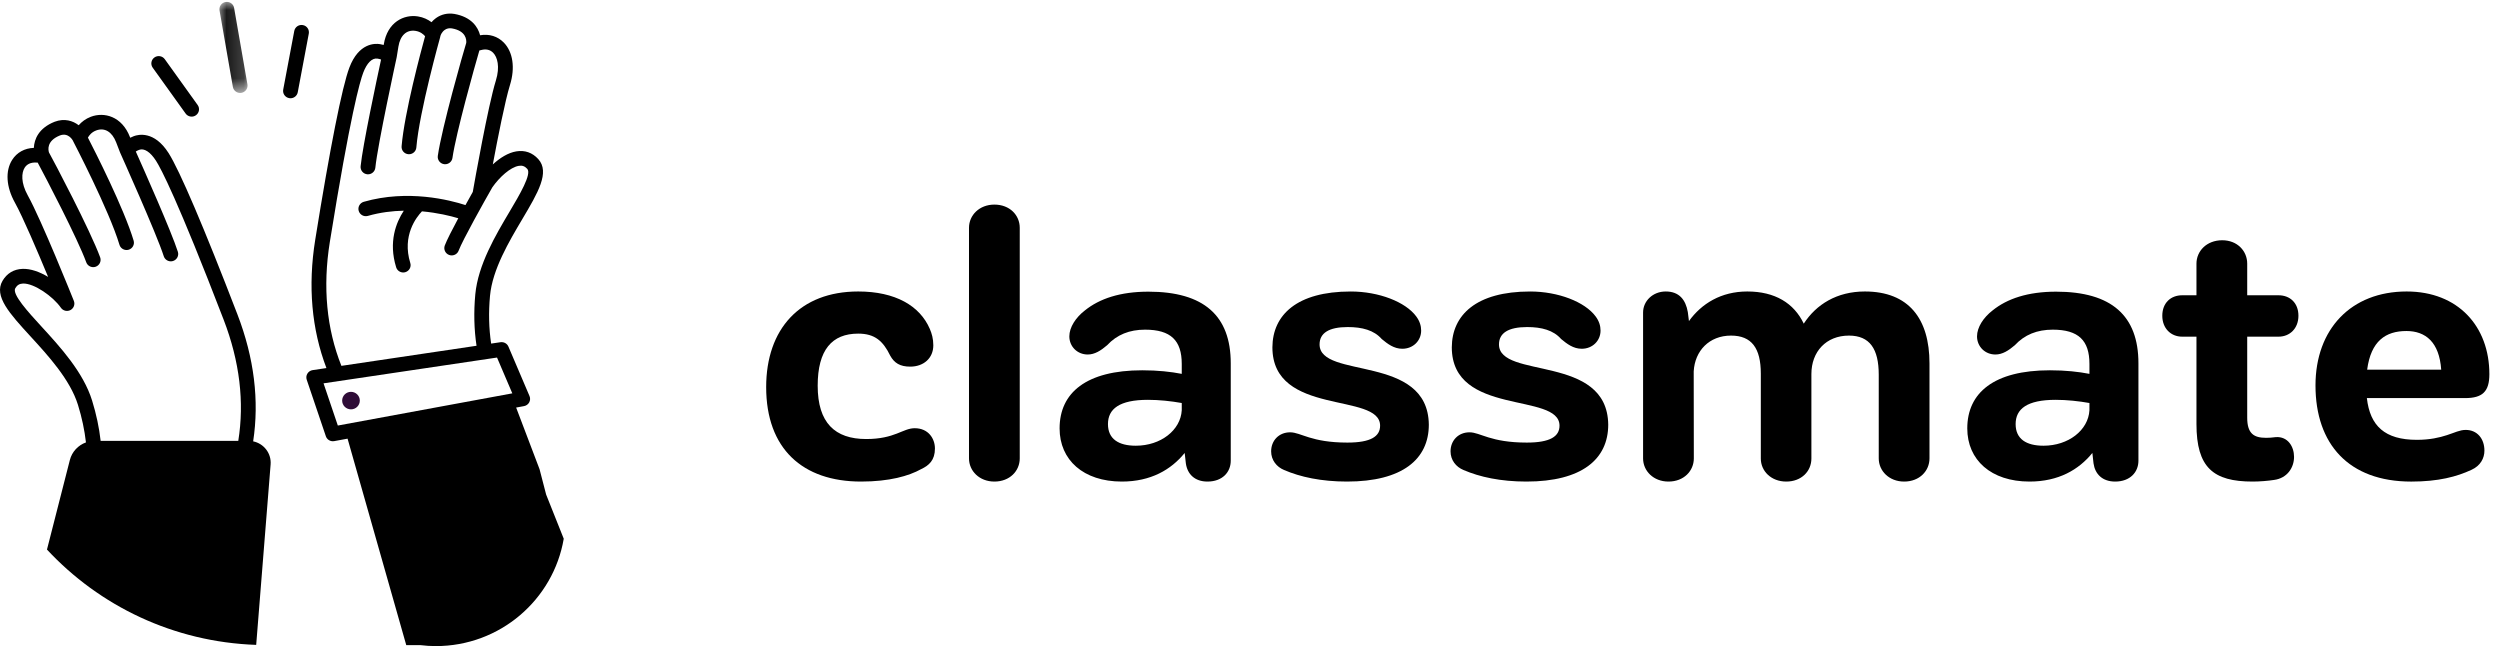 <?xml version="1.0" encoding="UTF-8"?>
<svg width="147px" height="38px" viewBox="0 0 147 38" version="1.1" xmlns="http://www.w3.org/2000/svg" xmlns:xlink="http://www.w3.org/1999/xlink">
    <!-- Generator: Sketch 63.1 (92452) - https://sketch.com -->
    <title>atoms/misc/logo</title>
    <desc>Created with Sketch.</desc>
    <defs>
        <polygon id="path-1" points="0.097 0.009 1.749 0.009 1.749 5.363 0.097 5.363"></polygon>
    </defs>
    <g id="🚀-Symbols" stroke="none" stroke-width="1" fill="none" fill-rule="evenodd">
        <g id="components/basic/header" transform="translate(-130, -17)">
            <g id="header-nav" transform="translate(130, 16)">
                <g id="components/misc/logo-dark" transform="translate(0, 1)">
                    <g id="Group-32">
                        <path d="M19.024,22.54 L29.225,21.024 L30.124,23.129 L19.864,25.022 L19.024,22.54 Z M19.393,14.235 C20.597,6.749 21.167,4.778 21.356,4.278 C21.575,3.699 21.88,3.396 22.198,3.446 C22.281,3.459 22.348,3.479 22.407,3.501 C22.16,4.644 21.327,8.552 21.204,9.776 C21.181,10.013 21.355,10.224 21.594,10.248 C21.609,10.249 21.623,10.25 21.637,10.25 C21.858,10.25 22.047,10.084 22.07,9.862 C22.206,8.502 23.313,3.423 23.324,3.372 C23.325,3.369 23.323,3.366 23.324,3.362 C23.325,3.358 23.328,3.354 23.328,3.349 L23.426,2.742 C23.532,2.08 23.909,1.733 24.436,1.816 C24.718,1.861 24.899,2.018 24.995,2.129 C24.755,3.004 23.777,6.643 23.614,8.603 C23.594,8.84 23.772,9.048 24.012,9.068 C24.024,9.069 24.036,9.069 24.048,9.069 C24.272,9.069 24.462,8.899 24.481,8.673 C24.656,6.565 25.874,2.21 25.887,2.166 C25.889,2.159 25.887,2.152 25.888,2.145 C25.89,2.135 25.896,2.127 25.897,2.118 C25.906,2.064 25.981,1.881 26.147,1.761 C26.269,1.673 26.41,1.645 26.568,1.669 C27.41,1.816 27.433,2.34 27.415,2.521 C27.235,3.097 25.984,7.493 25.743,9.164 C25.709,9.4 25.874,9.619 26.112,9.653 C26.133,9.655 26.154,9.657 26.174,9.657 C26.387,9.657 26.573,9.502 26.604,9.287 C26.815,7.825 27.899,3.947 28.187,2.968 L28.293,2.942 C28.579,2.865 28.823,2.923 29,3.106 C29.243,3.356 29.411,3.917 29.156,4.74 C28.696,6.226 27.912,10.646 27.8,11.285 C27.672,11.512 27.524,11.777 27.369,12.059 C26.456,11.762 23.985,11.123 21.389,11.866 C21.159,11.932 21.025,12.172 21.092,12.4 C21.159,12.629 21.399,12.76 21.63,12.695 C22.353,12.488 23.072,12.402 23.744,12.389 C23.293,13.075 22.831,14.22 23.294,15.717 C23.351,15.903 23.524,16.022 23.709,16.022 C23.751,16.022 23.794,16.016 23.837,16.003 C24.066,15.933 24.196,15.693 24.125,15.465 C23.626,13.849 24.492,12.76 24.811,12.427 C25.732,12.509 26.492,12.697 26.947,12.834 C26.594,13.492 26.273,14.119 26.153,14.436 C26.069,14.659 26.183,14.907 26.407,14.991 C26.458,15.01 26.509,15.018 26.56,15.018 C26.736,15.018 26.902,14.912 26.967,14.739 C27.205,14.11 28.481,11.833 28.953,11.009 C29.374,10.411 30.009,9.834 30.502,9.752 C30.706,9.716 30.86,9.772 31.003,9.93 C31.276,10.231 30.551,11.454 29.968,12.437 C29.139,13.833 28.109,15.571 27.947,17.312 C27.85,18.359 27.876,19.373 28.02,20.331 L20.074,21.512 C19.203,19.324 18.969,16.88 19.393,14.235 L19.393,14.235 Z M32.113,29.081 L31.726,27.59 L30.349,23.965 L30.814,23.879 C30.944,23.855 31.056,23.774 31.118,23.659 C31.18,23.544 31.187,23.407 31.135,23.287 L29.895,20.38 C29.817,20.199 29.629,20.095 29.43,20.122 L28.879,20.203 C28.746,19.314 28.722,18.369 28.813,17.391 C28.956,15.842 29.933,14.197 30.717,12.875 C31.629,11.338 32.349,10.124 31.649,9.353 C31.305,8.973 30.858,8.817 30.357,8.901 C29.878,8.981 29.397,9.283 28.977,9.669 C29.274,8.085 29.703,5.911 29.988,4.993 C30.298,3.99 30.163,3.06 29.627,2.507 C29.265,2.134 28.761,1.979 28.23,2.073 C28.101,1.577 27.708,0.993 26.712,0.818 C26.318,0.756 25.946,0.841 25.636,1.063 C25.534,1.136 25.447,1.219 25.373,1.305 C25.166,1.149 24.899,1.016 24.573,0.965 C23.756,0.835 22.779,1.293 22.567,2.606 L22.561,2.643 C22.491,2.624 22.416,2.607 22.335,2.594 C22.053,2.549 21.095,2.517 20.543,3.974 C20.116,5.099 19.403,8.695 18.535,14.1 C18.097,16.826 18.325,19.358 19.194,21.642 L18.383,21.763 C18.256,21.782 18.144,21.856 18.077,21.965 C18.009,22.073 17.994,22.206 18.035,22.327 L19.16,25.651 C19.22,25.829 19.388,25.945 19.572,25.945 C19.598,25.945 19.625,25.943 19.652,25.938 L20.437,25.793 L23.888,37.934 L24.723,37.934 C25.018,37.969 25.317,37.991 25.621,37.991 C29.406,37.991 32.536,35.26 33.148,31.678 L32.113,29.081 Z" id="Fill-1" fill="#000000"></path>
                        <path d="M10.914,6.676 C11.02,6.823 11.202,6.885 11.369,6.846 C11.422,6.833 11.474,6.811 11.521,6.777 C11.716,6.639 11.762,6.37 11.623,6.176 L9.688,3.479 C9.548,3.285 9.276,3.241 9.082,3.378 C8.886,3.516 8.84,3.785 8.979,3.979 L10.914,6.676 Z" id="Fill-3" fill="#000000"></path>
                        <path d="M18.157,1.978 C18.201,1.744 18.046,1.518 17.809,1.475 C17.573,1.431 17.347,1.586 17.303,1.82 L16.653,5.267 C16.609,5.501 16.765,5.726 17.001,5.77 C17.044,5.778 17.088,5.779 17.13,5.775 C17.314,5.754 17.472,5.616 17.508,5.425 L18.157,1.978 Z" id="Fill-5" fill="#000000"></path>
                        <g id="Group-9" transform="translate(12.806, 0.103)">
                            <mask id="mask-2" fill="white">
                                <use xlink:href="#path-1"></use>
                            </mask>
                            <g id="Clip-8"></g>
                            <path d="M1.363,5.361 C1.372,5.36 1.38,5.358 1.389,5.357 C1.625,5.316 1.784,5.093 1.743,4.858 L0.96,0.366 C0.919,0.131 0.706,-0.023 0.457,0.014 C0.221,0.055 0.062,0.278 0.103,0.513 L0.887,5.006 C0.926,5.232 1.136,5.386 1.363,5.361" id="Fill-7" fill="#000000" mask="url(#mask-2)"></path>
                        </g>
                        <path d="M20.638,23.04 C20.351,23.04 20.119,23.27 20.119,23.555 C20.119,23.839 20.351,24.07 20.638,24.07 C20.924,24.07 21.157,23.839 21.157,23.555 C21.157,23.27 20.924,23.04 20.638,23.04" id="Fill-10" fill="#2F0C37"></path>
                        <path d="M2.43,19.191 C1.657,18.348 0.694,17.298 0.899,16.947 C1.006,16.765 1.146,16.68 1.353,16.672 C2.007,16.651 3.117,17.429 3.581,18.096 C3.707,18.276 3.948,18.335 4.144,18.231 C4.338,18.127 4.424,17.895 4.343,17.692 C4.265,17.498 2.434,12.93 1.635,11.493 C1.215,10.739 1.264,10.155 1.45,9.861 C1.585,9.647 1.818,9.544 2.114,9.558 L2.217,9.562 C2.696,10.45 4.565,14.037 5.072,15.424 C5.137,15.6 5.303,15.708 5.481,15.708 C5.53,15.708 5.58,15.7 5.629,15.683 C5.855,15.601 5.971,15.354 5.889,15.13 C5.306,13.537 3.146,9.438 2.88,8.965 C2.838,8.835 2.717,8.285 3.527,7.963 C4.028,7.774 4.281,8.259 4.283,8.264 C4.287,8.273 4.294,8.28 4.298,8.289 C4.301,8.296 4.3,8.302 4.304,8.309 C4.324,8.349 6.417,12.365 7.024,14.393 C7.08,14.58 7.253,14.701 7.441,14.701 C7.481,14.701 7.523,14.696 7.565,14.684 C7.795,14.616 7.926,14.376 7.857,14.147 C7.293,12.262 5.585,8.899 5.169,8.092 C5.241,7.962 5.385,7.772 5.651,7.672 C6.148,7.483 6.59,7.745 6.831,8.372 L7.052,8.947 C7.054,8.952 7.057,8.955 7.059,8.96 C7.06,8.963 7.06,8.966 7.061,8.969 C7.082,9.017 9.215,13.762 9.629,15.065 C9.688,15.249 9.859,15.367 10.044,15.367 C10.087,15.367 10.131,15.36 10.174,15.347 C10.403,15.275 10.531,15.033 10.459,14.806 C10.086,13.633 8.463,9.977 7.985,8.909 C8.039,8.875 8.1,8.842 8.178,8.812 C8.474,8.697 8.839,8.932 9.174,9.455 C9.463,9.906 10.428,11.719 13.152,18.802 C14.095,21.254 14.377,23.646 14.011,25.923 L5.918,25.923 C5.831,25.147 5.663,24.352 5.415,23.552 C4.898,21.881 3.53,20.39 2.43,19.191 M14.886,25.951 C15.251,23.556 14.947,21.052 13.964,18.495 C11.998,13.382 10.557,10.007 9.908,8.993 C9.066,7.679 8.134,7.907 7.868,8.006 C7.792,8.035 7.722,8.067 7.657,8.1 L7.644,8.065 C7.166,6.824 6.115,6.573 5.341,6.866 C5.032,6.983 4.798,7.168 4.627,7.364 C4.284,7.101 3.79,6.941 3.21,7.16 C2.276,7.532 2.014,8.184 1.99,8.695 C1.45,8.713 0.99,8.965 0.714,9.403 C0.302,10.053 0.363,10.991 0.874,11.91 C1.342,12.751 2.211,14.791 2.829,16.282 C2.338,15.988 1.802,15.79 1.319,15.81 C0.811,15.829 0.406,16.073 0.147,16.515 C-0.377,17.412 0.578,18.453 1.787,19.772 C2.828,20.907 4.124,22.319 4.584,23.806 C4.816,24.553 4.972,25.293 5.054,26.014 C4.595,26.18 4.232,26.561 4.107,27.051 L2.762,32.314 C5.844,35.628 10.203,37.751 15.064,37.919 L15.912,27.311 C15.965,26.653 15.511,26.08 14.886,25.951" id="Fill-12" fill="#000000"></path>
                        <path d="M45.051,22.762 C45.051,19.352 47.029,17.139 50.464,17.139 C52.647,17.139 54.089,17.982 54.673,19.34 C54.79,19.612 54.879,19.915 54.879,20.304 C54.879,21.062 54.308,21.558 53.521,21.558 C52.92,21.558 52.585,21.345 52.345,20.913 C51.925,20.049 51.437,19.617 50.463,19.617 C48.919,19.617 48.08,20.574 48.08,22.68 C48.08,24.862 49.092,25.815 50.934,25.815 C52.621,25.815 53.085,25.179 53.784,25.179 C54.599,25.179 54.974,25.802 54.974,26.371 C54.974,27.064 54.622,27.369 54.167,27.583 C53.438,27.988 52.298,28.316 50.629,28.316 C47.189,28.316 45.051,26.382 45.051,22.762" id="Fill-14" fill="#000000"></path>
                        <path d="M59.961,13.394 L59.961,26.953 C59.961,27.69 59.376,28.316 58.47,28.316 C57.585,28.316 56.977,27.69 56.977,26.953 L56.977,13.394 C56.977,12.656 57.585,12.03 58.47,12.03 C59.376,12.03 59.961,12.656 59.961,13.394" id="Fill-16" fill="#000000"></path>
                        <path d="M69.487,24.123 L69.487,23.697 C68.867,23.586 68.158,23.51 67.499,23.51 C65.817,23.51 65.148,24.046 65.148,24.936 C65.148,25.815 65.775,26.208 66.787,26.208 C68.249,26.208 69.42,25.299 69.487,24.123 M72.368,21.362 L72.368,27.091 C72.368,27.757 71.882,28.316 71,28.316 C70.245,28.316 69.816,27.874 69.728,27.244 L69.659,26.633 C68.86,27.621 67.664,28.316 65.966,28.316 C63.702,28.316 62.304,27.046 62.304,25.19 C62.304,23.095 63.871,21.773 67.164,21.773 C68.083,21.773 68.854,21.86 69.487,21.983 L69.487,21.397 C69.487,20.021 68.846,19.384 67.33,19.384 C66.413,19.384 65.675,19.678 65.098,20.3 C64.73,20.615 64.37,20.845 63.959,20.845 C63.348,20.845 62.878,20.38 62.877,19.778 C62.877,19.245 63.253,18.67 63.792,18.253 C64.653,17.56 65.868,17.15 67.528,17.15 C70.786,17.15 72.368,18.563 72.368,21.362" id="Fill-18" fill="#000000"></path>
                        <path d="M75.505,27.636 C75.066,27.455 74.743,27.056 74.743,26.538 C74.743,25.915 75.191,25.42 75.86,25.42 C76.494,25.42 77.086,26.024 79.226,26.024 C80.607,26.024 81.15,25.661 81.15,25.03 C81.15,23.042 74.817,24.503 74.817,20.42 C74.828,18.523 76.253,17.14 79.423,17.14 C81.078,17.14 82.644,17.752 83.272,18.602 C83.477,18.876 83.564,19.158 83.564,19.439 C83.564,20.035 83.092,20.507 82.458,20.507 C81.958,20.507 81.59,20.219 81.245,19.934 C80.792,19.416 80.099,19.231 79.245,19.231 C78.135,19.231 77.591,19.587 77.591,20.251 C77.591,22.319 83.968,20.793 84.015,24.969 C84.015,27.003 82.459,28.316 79.204,28.316 C77.693,28.316 76.458,28.048 75.505,27.636" id="Fill-20" fill="#000000"></path>
                        <path d="M86.053,27.636 C85.614,27.455 85.292,27.056 85.292,26.538 C85.292,25.915 85.739,25.42 86.408,25.42 C87.042,25.42 87.635,26.024 89.775,26.024 C91.155,26.024 91.699,25.661 91.699,25.03 C91.699,23.042 85.366,24.503 85.366,20.42 C85.376,18.523 86.801,17.14 89.972,17.14 C91.627,17.14 93.192,17.752 93.82,18.602 C94.026,18.876 94.112,19.158 94.112,19.439 C94.112,20.035 93.64,20.507 93.007,20.507 C92.507,20.507 92.139,20.219 91.794,19.934 C91.341,19.416 90.647,19.231 89.794,19.231 C88.683,19.231 88.14,19.587 88.14,20.251 C88.14,22.319 94.516,20.793 94.564,24.969 C94.564,27.003 93.008,28.316 89.753,28.316 C88.241,28.316 87.007,28.048 86.053,27.636" id="Fill-22" fill="#000000"></path>
                        <path d="M113.454,21.367 L113.454,26.953 C113.454,27.69 112.869,28.316 111.963,28.316 C111.079,28.316 110.47,27.69 110.47,26.953 L110.47,22.033 C110.47,20.516 109.942,19.733 108.719,19.733 C107.371,19.733 106.51,20.684 106.51,21.991 L106.51,26.964 C106.51,27.701 105.935,28.316 105.03,28.316 C104.145,28.316 103.536,27.701 103.536,26.964 L103.536,21.97 C103.536,20.474 102.999,19.733 101.784,19.733 C100.502,19.733 99.656,20.628 99.59,21.838 L99.597,26.953 C99.597,27.69 99.012,28.316 98.106,28.316 C97.221,28.316 96.613,27.69 96.613,26.953 L96.613,18.376 C96.613,17.699 97.186,17.139 97.945,17.139 C98.735,17.139 99.118,17.623 99.244,18.352 L99.31,18.88 C100.049,17.855 101.2,17.139 102.741,17.139 C104.367,17.139 105.486,17.824 106.061,19.031 C106.796,17.897 108.011,17.139 109.654,17.139 C112.238,17.139 113.454,18.748 113.454,21.367" id="Fill-24" fill="#000000"></path>
                        <path d="M122.859,24.123 L122.859,23.697 C122.239,23.586 121.529,23.51 120.871,23.51 C119.189,23.51 118.519,24.046 118.519,24.936 C118.519,25.815 119.147,26.208 120.159,26.208 C121.621,26.208 122.792,25.299 122.859,24.123 M125.74,21.362 L125.74,27.091 C125.74,27.757 125.254,28.316 124.372,28.316 C123.617,28.316 123.188,27.874 123.099,27.244 L123.031,26.633 C122.232,27.621 121.036,28.316 119.338,28.316 C117.074,28.316 115.676,27.046 115.676,25.19 C115.676,23.095 117.243,21.773 120.535,21.773 C121.455,21.773 122.226,21.86 122.859,21.983 L122.859,21.397 C122.859,20.021 122.218,19.384 120.702,19.384 C119.784,19.384 119.047,19.678 118.47,20.3 C118.101,20.615 117.742,20.845 117.331,20.845 C116.72,20.845 116.25,20.38 116.249,19.778 C116.249,19.245 116.625,18.67 117.164,18.253 C118.024,17.56 119.24,17.15 120.9,17.15 C124.158,17.15 125.74,18.563 125.74,21.362" id="Fill-26" fill="#000000"></path>
                        <path d="M133.826,25.702 C134.527,25.66 134.89,26.262 134.89,26.863 C134.89,27.502 134.487,28.117 133.715,28.22 C133.37,28.274 132.879,28.316 132.451,28.316 C130.14,28.316 129.152,27.493 129.152,24.932 L129.152,19.796 L128.311,19.796 C127.646,19.796 127.143,19.307 127.143,18.567 C127.143,17.806 127.646,17.362 128.311,17.362 L129.152,17.362 L129.152,15.502 C129.152,14.765 129.749,14.127 130.667,14.127 C131.563,14.127 132.136,14.765 132.136,15.502 L132.136,17.362 L133.979,17.362 C134.645,17.362 135.148,17.806 135.148,18.567 C135.148,19.307 134.645,19.796 133.979,19.796 L132.136,19.796 L132.136,24.558 C132.136,25.487 132.517,25.744 133.245,25.744 C133.426,25.744 133.566,25.734 133.826,25.702 L133.826,25.702 Z" id="Fill-28" fill="#000000"></path>
                        <path d="M139.189,21.735 L143.543,21.735 C143.43,20.113 142.62,19.464 141.498,19.464 C140.273,19.464 139.411,20.053 139.189,21.735 M146.084,26.499 C146.084,26.942 145.852,27.387 145.325,27.625 C144.458,28.03 143.377,28.317 141.781,28.317 C138.097,28.317 136.151,26.106 136.151,22.664 C136.151,19.345 138.248,17.139 141.511,17.139 C144.539,17.139 146.375,19.195 146.375,22.002 C146.375,23.027 145.967,23.408 144.949,23.408 L139.172,23.408 C139.357,25.043 140.224,25.862 142.113,25.862 C142.879,25.862 143.442,25.729 143.877,25.587 C144.341,25.439 144.631,25.279 144.985,25.279 C145.652,25.279 146.084,25.787 146.084,26.499" id="Fill-30" fill="#000000"></path>
                    </g>
                </g>
            </g>
        </g>
    </g>
</svg>
